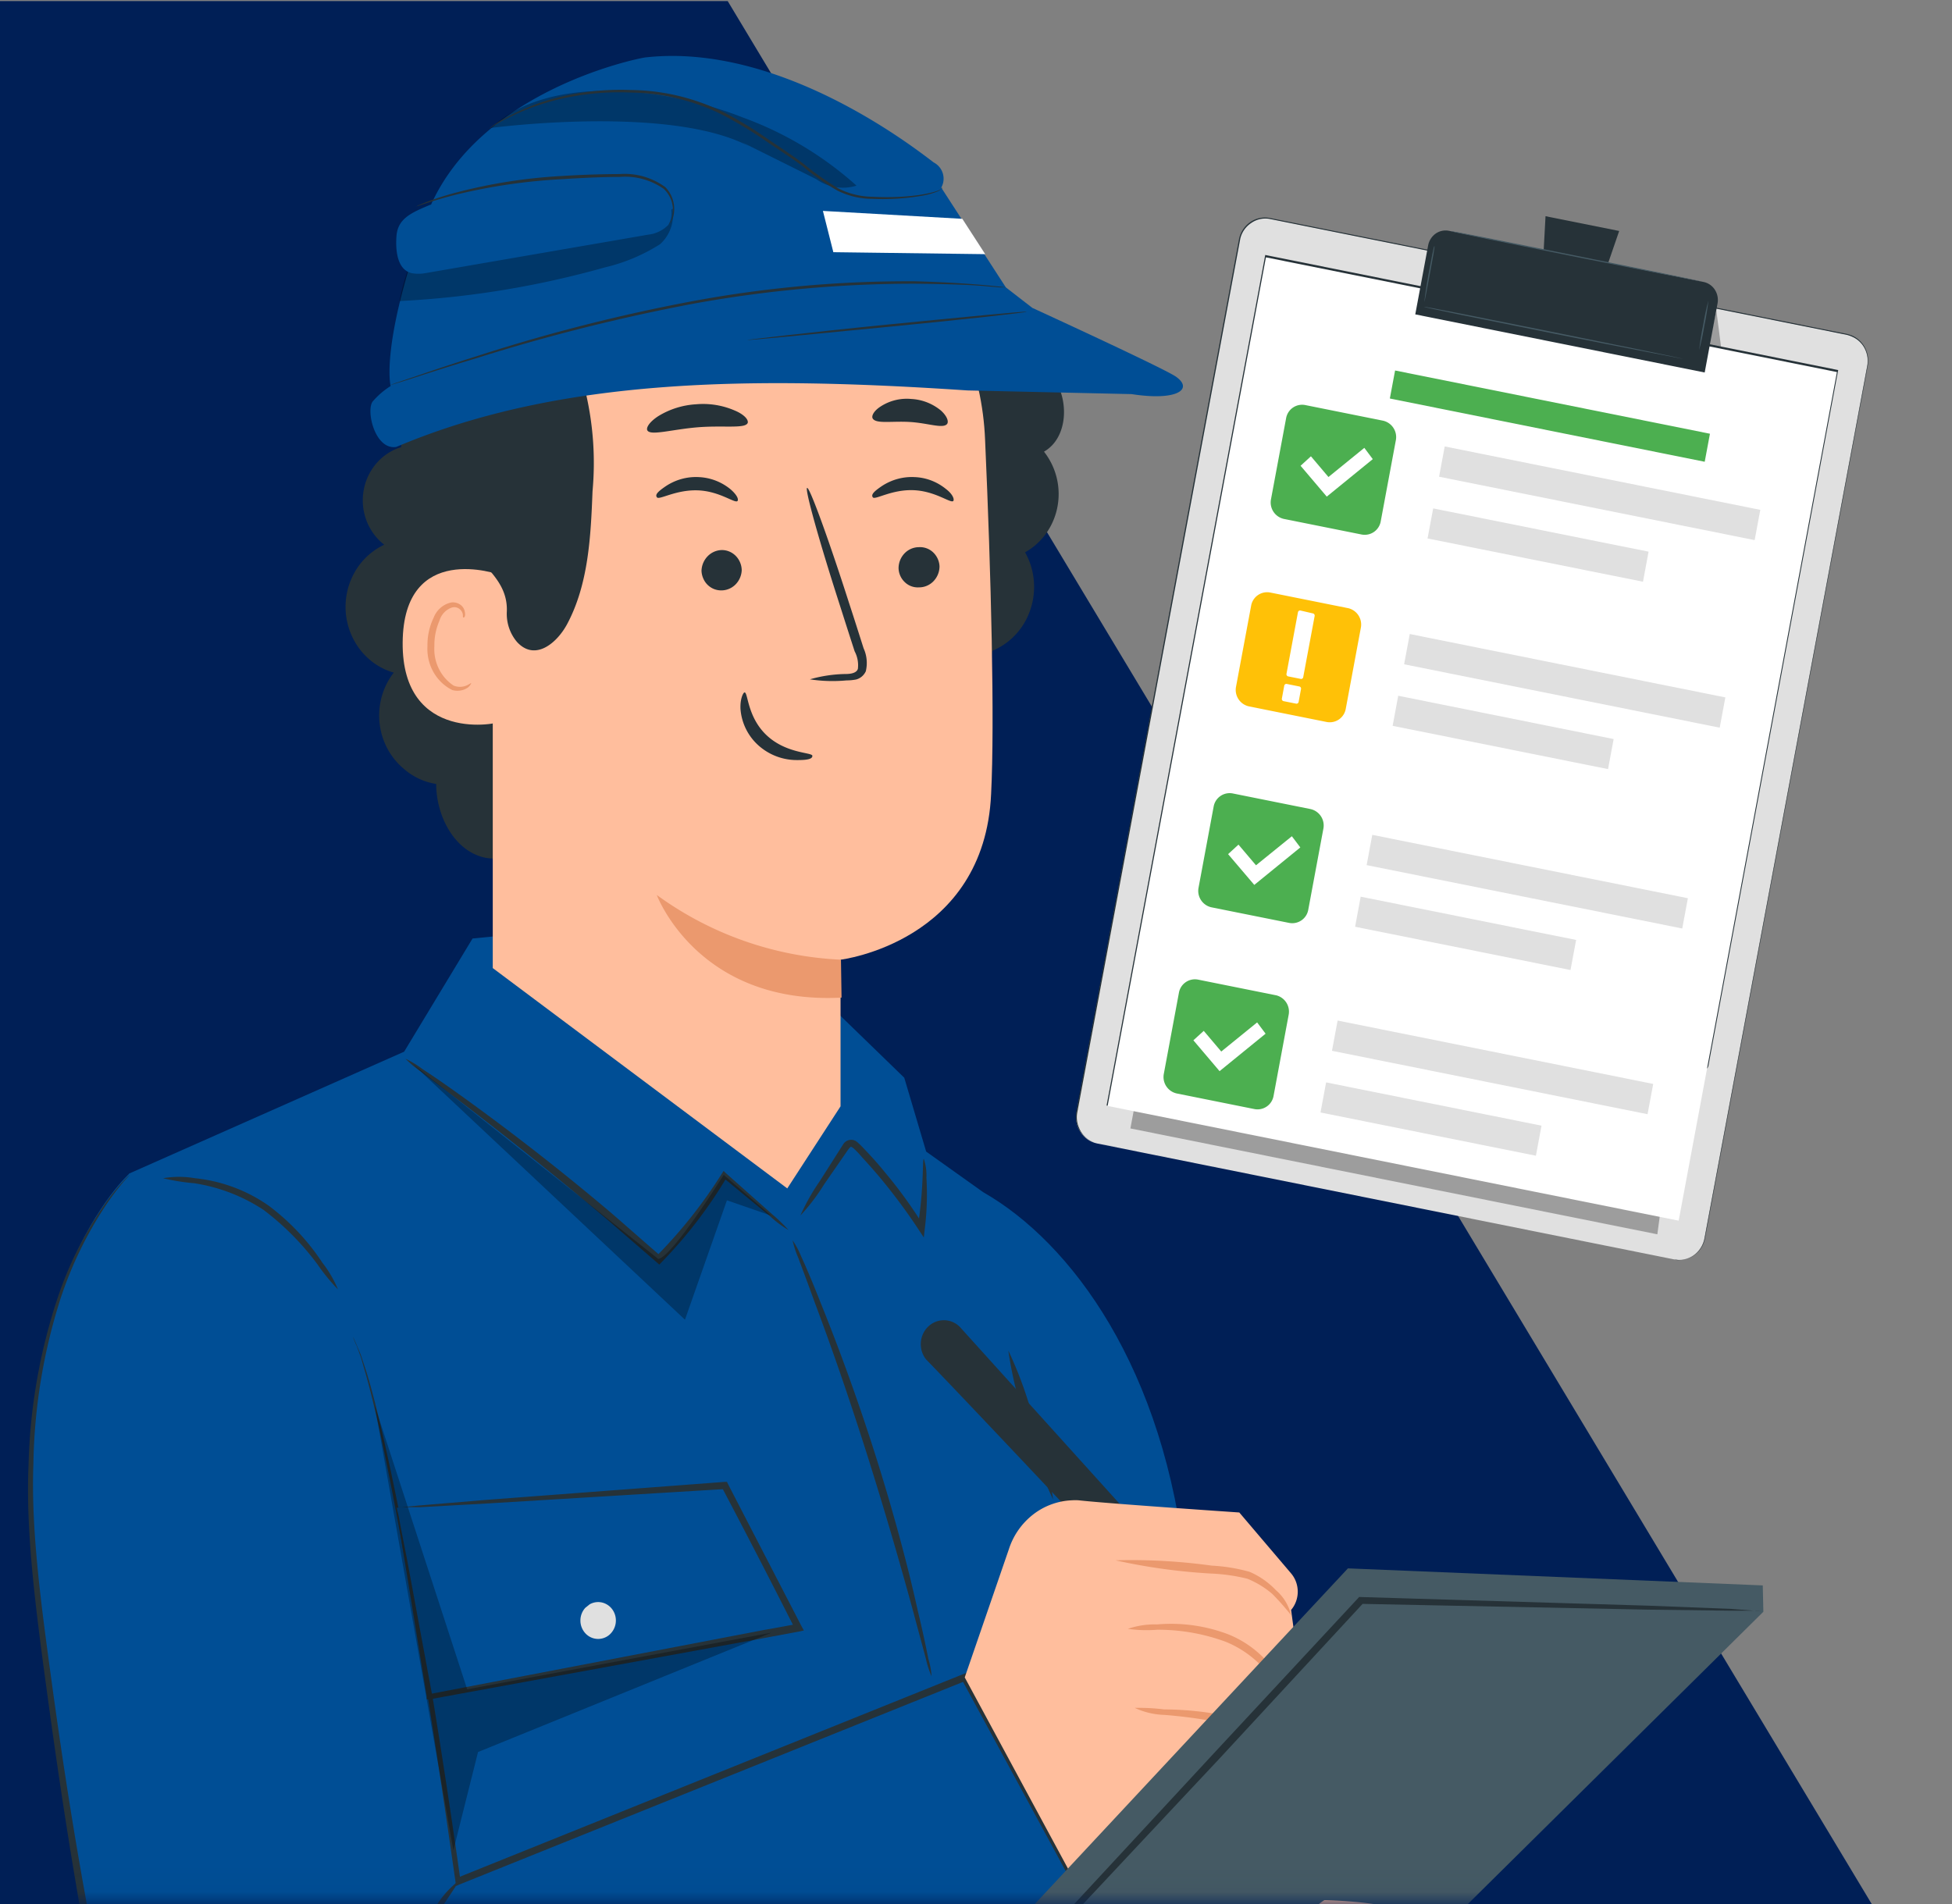 <svg xmlns="http://www.w3.org/2000/svg" width="82" height="80" fill="none"><rect width="100%" height="100%" fill="#808080" stroke="none"/><path fill="#001F56" d="M0 .046h30.57L78.628 80H0V.046Z"/><path fill="#E0E0E0" d="M77.575 14.057 53.333 9.186c-.59-.118-1.16.281-1.273.892l-6.835 36.645c-.114.611.271 1.203.86 1.321l24.242 4.871c.59.118 1.159-.281 1.273-.892l6.835-36.645c.114-.612-.271-1.203-.86-1.321Z"/><path fill="#263238" d="m70.335 52.924.08.016a1.07 1.07 0 0 0 .836-.267c.167-.15.287-.348.344-.57l.073-.393.575-3.08 2.609-13.989 3.599-19.297a1.131 1.131 0 0 0-.113-.7 1.072 1.072 0 0 0-.502-.482 1.326 1.326 0 0 0-.371-.116L53.332 9.198a1.035 1.035 0 0 0-.765.168 1.086 1.086 0 0 0-.464.66l-6.855 36.75c-.032.21-.003.423.082.615a1.1 1.1 0 0 0 .388.486c.083.054.172.098.266.13l.295.06 5.634 1.132-5.944-1.195a1.137 1.137 0 0 1-.28-.138 1.14 1.14 0 0 1-.397-.48 1.19 1.19 0 0 1-.092-.623l6.853-36.743c.069-.288.241-.538.482-.698.24-.16.531-.218.812-.162l24.121 4.846c.12.02.238.053.35.1.225.102.411.28.528.503.118.224.16.482.12.734l-3.6 19.302-2.608 13.987-.646 3.462a1.119 1.119 0 0 1-.926.844 1.036 1.036 0 0 1-.247-.005l-.104-.009Z"/><path fill="#000" d="m47.486 47.413 22.136 4.448.65-4.829.474-2.543-22.556-.847-.704 3.771ZM72.1 13.037l.213 1.652-.141.757-.567-.114.494-2.295Z" opacity=".3"/><path fill="#fff" d="m53.153 10.766-6.657 35.695 17.942 3.605 6.08 1.222 6.658-35.695-24.023-4.827Z"/><path fill="#263238" d="m71.709 44.902.395-2.119 1.115-5.981 3.953-21.193.019.028-24.038-4.83.031-.022-.002.012L46.53 46.46l-.045-.009 6.665-35.738 24.069 4.836-.01.05-3.953 21.194-1.115 5.981-.37 1.986a.322.322 0 0 1-.062.142Z"/><path fill="#263238" d="m60.865 9.697 10.698 2.15a.742.742 0 0 1 .474.325c.11.17.152.378.114.579l-.54 2.9-12.158-2.442.541-2.9a.788.788 0 0 1 .314-.493.73.73 0 0 1 .557-.119Z"/><path fill="#263238" d="m68.019 9.705-3.094-.621-.154 2.823 2.33.468.918-2.67Z"/><path fill="#455A64" d="M71.51 11.836s-2.376-.453-5.299-1.04c-2.923-.587-5.294-1.064-5.29-1.087.005-.024 2.377.449 5.3 1.036s5.291 1.075 5.288 1.091ZM59.833 12.675s.06-.53.178-1.166c.119-.636.22-1.177.246-1.172.027.005-.07.524-.193 1.183-.123.66-.216 1.158-.23 1.155ZM71.378 14.709c.039-.349.094-.695.166-1.038.057-.35.13-.699.222-1.042-.039.354-.095.705-.17 1.053-.055.346-.128.689-.218 1.027ZM70.701 15.078s-2.44-.462-5.443-1.065c-3.002-.604-5.437-1.093-5.432-1.12.005-.028 2.437.46 5.443 1.065 3.006.604 5.435 1.104 5.432 1.12Z"/><path fill="#E0E0E0" d="M73.946 21.422 60.69 18.758l-.237 1.272 13.257 2.664.237-1.272ZM69.254 23.179l-9.049-1.818-.236 1.263 9.05 1.818.235-1.263Z"/><path fill="#4CAF50" d="m58.096 17.675-3.27-.657a.683.683 0 0 0-.8.56l-.633 3.395a.707.707 0 0 0 .54.83l3.271.656a.683.683 0 0 0 .799-.56l.633-3.395a.707.707 0 0 0-.54-.829Z"/><path fill="#fff" d="m55.735 20.866-1.1-1.296.435-.398.736.87 1.507-1.225.355.474-1.933 1.575Z"/><path fill="#E0E0E0" d="m72.48 29.303-13.258-2.664-.238 1.272 13.258 2.663.237-1.271ZM67.787 31.052l-9.05-1.819-.235 1.264 9.049 1.818.236-1.263Z"/><path fill="#FFC107" d="m56.627 25.552-3.271-.657a.683.683 0 0 0-.799.56l-.633 3.395a.707.707 0 0 0 .54.829l3.27.657a.683.683 0 0 0 .8-.56l.632-3.395a.707.707 0 0 0-.54-.83Z"/><path fill="#E0E0E0" d="m70.905 37.74-13.258-2.663-.237 1.272 13.258 2.663.237-1.271ZM66.21 39.493l-9.05-1.818-.235 1.264 9.049 1.818.236-1.264ZM69.45 45.543 56.191 42.88l-.237 1.271 13.257 2.664.237-1.272ZM64.756 47.296l-9.048-1.818-.236 1.264 9.049 1.818.235-1.264Z"/><path fill="#4CAF50" d="m55.053 33.994-3.271-.657a.683.683 0 0 0-.8.56l-.632 3.395a.707.707 0 0 0 .54.83l3.27.656a.683.683 0 0 0 .799-.56l.633-3.395a.707.707 0 0 0-.54-.829Z"/><path fill="#fff" d="m52.69 37.18-1.1-1.292.436-.4.736.868 1.507-1.22.355.47-1.933 1.574Z"/><path fill="#4CAF50" d="m53.593 41.816-3.27-.657a.683.683 0 0 0-.8.56l-.632 3.395a.707.707 0 0 0 .54.829l3.27.657a.683.683 0 0 0 .8-.56l.632-3.395a.707.707 0 0 0-.54-.83Z"/><path fill="#fff" d="m51.232 45.006-1.1-1.296.435-.397.736.869 1.507-1.224.355.474-1.933 1.574Z"/><path fill="#4CAF50" d="m71.832 18.224-13.227-2.657-.22 1.177 13.227 2.658.22-1.178Z"/><path fill="#fff" d="M55.155 25.774a.088.088 0 0 1 .057.039c.013.02.018.045.014.069l-.48 2.57a.092.092 0 0 1-.037.059.085.085 0 0 1-.067.014l-.53-.106a.089.089 0 0 1-.056-.04.095.095 0 0 1-.013-.068l.482-2.587a.092.092 0 0 1 .038-.058.086.086 0 0 1 .066-.014l.526.122Zm-.572 3.069a.089.089 0 0 1 .057.039c.013.02.018.045.013.069l-.1.541a.092.092 0 0 1-.038.059.086.086 0 0 1-.067.014l-.53-.106a.088.088 0 0 1-.056-.04.094.094 0 0 1-.013-.068l.1-.542a.092.092 0 0 1 .038-.058.086.086 0 0 1 .067-.014l.529.106Z"/><mask id="a" width="82" height="80" x="0" y="0" maskUnits="userSpaceOnUse" style="mask-type:luminance"><path fill="#fff" d="M81.13 79.954H0V0h81.13v79.954Z"/></mask><g mask="url(#a)"><path fill="#004E95" d="m19.85 39.434-2.873 4.754-11.546 5.118 2.915 49.166 2.072 8.92 38.444-1.325.949-6.91v-33.17c-.87-8.51-4.827-13.795-8.507-15.894l-2.398-1.708-.92-3.103-3.39-3.29-10.837-2.949-3.909.39Z"/><path fill="#004E95" d="M5.452 49.294s-5.48 4.862-3.89 17.557c1.474 11.78 4.088 28.204 7.57 30.111 3.484 1.907 11.017.947 16.523-2.29 5.505-3.238 21.478-11.998 21.478-11.998L40.524 70.48l-21.293 8.574s-2.756-19.554-4.408-22.932"/><path fill="#263238" d="M14.824 56.159s.062.122.166.371c.05.128.124.275.191.467l.21.64c.314 1.005.684 2.56 1.091 4.479.826 3.954 1.85 9.713 2.86 16.885l-.153-.095 21.28-8.568.118-.051.067.115c2.084 3.84 4.316 7.953 6.61 12.157l.08.147-.155.109-13.649 7.64-6.7 3.775a32.168 32.168 0 0 1-3.336 1.76c-1.131.503-2.293.93-3.477 1.28-2.31.665-4.706.952-7.102.85a10.151 10.151 0 0 1-3.415-.742l-.4-.186a4.934 4.934 0 0 1-.383-.25 4.24 4.24 0 0 1-.617-.639 8.74 8.74 0 0 1-.9-1.504 34.827 34.827 0 0 1-2.133-6.366c-.536-2.124-.961-4.204-1.344-6.22-.752-4.037-1.313-7.825-1.781-11.28-.469-3.455-.876-6.616-.752-9.4.06-2.397.476-4.771 1.233-7.038a15.408 15.408 0 0 1 2.022-3.98 9.09 9.09 0 0 1 .727-.895c.089-.096.183-.186.284-.269l-.265.288c-.248.292-.48.598-.697.915A16.28 16.28 0 0 0 2.55 54.54a24.004 24.004 0 0 0-1.147 6.962c-.105 2.764.32 5.9.795 9.36.475 3.462 1.06 7.231 1.85 11.256.388 2.015.814 4.088 1.356 6.2a34.877 34.877 0 0 0 2.12 6.328c.243.514.537 1 .876 1.452.167.22.357.42.567.595.108.081.221.154.34.218l.382.179c1.058.43 2.18.67 3.316.71a21.822 21.822 0 0 0 6.966-.966 27.234 27.234 0 0 0 3.434-1.235c1.122-.505 2.195-1.132 3.298-1.747l6.695-3.717 13.655-7.646-.061.224-6.596-12.157.178.064-21.305 8.573-.13.058v-.154c-1.017-7.166-1.973-12.937-2.755-16.885-.389-1.984-.74-3.506-1.03-4.517-.074-.256-.136-.48-.197-.679l-.173-.467a3.637 3.637 0 0 1-.16-.39Z"/><path fill="#004E95" d="m16.66 63.351 13.828-.94 3.057 5.97-15.498 2.891-1.387-7.92Z"/><path fill="#263238" d="M16.661 63.357c.056.189.1.381.13.576.074.397.178.928.308 1.587.259 1.395.616 3.346 1.066 5.759l-.141-.096 13.95-2.675 1.548-.281-.117.23a401.78 401.78 0 0 0-3.083-5.97l.142.077-9.907.601-2.872.16H16.63c.082-.006.165-.006.247 0l.734-.07 2.835-.237 10-.755h.092l.043.09 3.083 5.963.105.192-.216.045-1.541.288-13.97 2.56h-.117v-.122c-.395-2.432-.715-4.415-.95-5.842-.104-.64-.184-1.177-.246-1.561a3.569 3.569 0 0 1-.068-.519ZM19.233 79.053c.087.07-1.152 1.58-2.182 3.736-1.03 2.157-1.473 4.09-1.584 4.057.015-.436.094-.868.234-1.28a15.769 15.769 0 0 1 1.06-2.93 15.21 15.21 0 0 1 1.616-2.643c.236-.358.525-.675.857-.94ZM33.122 51.68a4.448 4.448 0 0 1-.764-.57l-2.01-1.657h.191a19.097 19.097 0 0 1-2.743 3.577l-.099.103-.11-.096-2.116-1.83a170.693 170.693 0 0 0-5.942-4.78l-1.85-1.408a4.079 4.079 0 0 1-.647-.537c.254.122.495.27.721.441.456.295 1.104.743 1.899 1.319a101.26 101.26 0 0 1 6.01 4.709c.74.64 1.462 1.28 2.115 1.843h-.216a20.328 20.328 0 0 0 2.762-3.481l.074-.115.099.096 1.966 1.746c.234.198.454.412.66.64ZM38.807 48.692c.086.255.123.524.11.793.043.711.02 1.425-.067 2.131l-.043.378-.21-.32a24.605 24.605 0 0 0-1.64-2.208c-.246-.294-.499-.576-.745-.844a4.053 4.053 0 0 0-.358-.378c-.123-.083-.105-.083-.21.038l-1.023 1.479c-.29.47-.624.91-.999 1.311.229-.51.503-.996.82-1.452l.968-1.523a.403.403 0 0 1 .241-.192.388.388 0 0 1 .302.038l.067.052c.16.14.26.256.395.396.253.269.512.557.758.864.597.71 1.143 1.466 1.634 2.259l-.259.064c.277-1.715.191-2.886.259-2.886ZM14.197 54.176a8.242 8.242 0 0 1-.863-1.056 11.3 11.3 0 0 0-2.262-2.284 7.293 7.293 0 0 0-2.91-1.12 9.068 9.068 0 0 1-1.313-.211 3.953 3.953 0 0 1 1.344 0 6.565 6.565 0 0 1 3.082 1.145 9.511 9.511 0 0 1 2.269 2.406c.266.34.486.717.653 1.12ZM44.239 63.005a16.648 16.648 0 0 1-1.091-3.058 17.038 17.038 0 0 1-.79-3.2c.463.982.83 2.009 1.098 3.066.365 1.033.628 2.103.783 3.192Z"/><path fill="#E0E0E0" d="M24.587 67.555a.79.79 0 0 0-.205.523.79.79 0 0 0 .191.528.727.727 0 0 0 1.008.097.798.798 0 0 0 .172-1.036.748.748 0 0 0-.441-.33.722.722 0 0 0-.54.07"/><path fill="#000" d="m15.741 59.051 3.884 11.927 12.786-2.38-12.33 5.016-1.036 4.134-3.304-18.697ZM17.35 44.719l11.424 10.73 1.763-5.016 1.85.64-1.985-1.709s-2.17 3.468-2.75 3.532l-10.301-8.177Z" opacity=".3"/><path fill="#263238" d="M39.133 70.428c-.102-.23-.18-.47-.234-.717-.142-.537-.327-1.21-.536-1.996a170.122 170.122 0 0 0-1.918-6.533c-.801-2.54-1.59-4.786-2.207-6.424-.277-.768-.517-1.408-.709-1.92a4.116 4.116 0 0 1-.234-.723c.137.2.253.414.345.64.204.442.481 1.088.808 1.92a89.623 89.623 0 0 1 2.306 6.398c.813 2.56 1.43 4.914 1.8 6.603.203.845.351 1.542.444 2.022.074.237.12.482.135.73ZM38.967 57.183c2.164 2.24 7.639 8.075 7.639 8.075l1.467-.921-7.719-8.549a.94.94 0 0 0-1.233-.154c-.214.145-.364.37-.419.63-.054.259-.007.53.13.753a.84.84 0 0 0 .135.166Z"/><path fill="#FFBE9D" d="m40.527 70.479 1.85-5.375a3.019 3.019 0 0 1 1.016-1.465 2.844 2.844 0 0 1 1.64-.602c.093-.006.185-.006.278 0 1.103.129 6.75.512 6.75.512l2.176 2.56c.18.212.279.485.279.768 0 .282-.099.555-.279.767l.617 4.569-1.233.87.123 3.2s-1.11.767-1.59.511l-.493-.256-.734-.767-2.084 3.052-2.879 1.727-5.437-10.071Z"/><path fill="#EB996E" d="M54.239 67.868c-.247-.313-.51-.612-.79-.895a3.856 3.856 0 0 0-1.047-.64 7.67 7.67 0 0 0-1.523-.218 24.923 24.923 0 0 1-4.02-.556 24.53 24.53 0 0 1 4.05.224 7.146 7.146 0 0 1 1.591.262c.414.179.79.442 1.104.774.315.27.537.638.635 1.05ZM54.117 72.072a8.619 8.619 0 0 0-.45-1.17 4.413 4.413 0 0 0-2.176-1.92 8.204 8.204 0 0 0-2.88-.506c-.41.033-.823.02-1.232-.038a3.489 3.489 0 0 1 1.233-.186 6.767 6.767 0 0 1 3.002.423 4.374 4.374 0 0 1 2.263 2.092c.223.393.308.854.24 1.305ZM53.563 75.994a2.465 2.465 0 0 1-.296-1.28 4.367 4.367 0 0 0-.277-1.311 1.632 1.632 0 0 0-.474-.6 1.556 1.556 0 0 0-.685-.309 20.635 20.635 0 0 0-2.929-.441 3.144 3.144 0 0 1-1.233-.294c.412-.008.824.013 1.233.064 1.008.005 2.013.123 2.996.352.299.073.58.208.827.396.229.186.407.43.517.71.161.46.238.945.229 1.434.024.8.129 1.28.092 1.28Z"/><path fill="#455A64" d="M56.623 65.898 32.358 91.914l.931.979 17.391-2.028L74.076 67.72l-.025-1.107-17.428-.716Z"/><path fill="#FFBE9D" d="M55.637 79.834s2.355.05 3.12.441c.764.39 2.879 2.732 2.879 2.732s0 1.587-.617 1.65c.075.356.116.719.124 1.082.061.89.184 1.401-.98 2.157 0 0 .123 1.465-.309 1.842a8.103 8.103 0 0 1-.912.698s-1.344 1.714-2.146 1.587c-.801-.128-1.942.895-1.942.895s-4.315-1.862-3.865-2.393l1.498-1.734s-2.965-2.24-2.904-2.936c.062-.698.303-.762.303-.762s-.124-1.337.918-1.465c0 0 .795-1.651 1.59-1.715.796-.064 6.166 1.97 6.166 1.97l-2.016-1.778s-2.01-.352-1.96-.992c.048-.64 1.053-1.28 1.053-1.28Z"/><path fill="#263238" d="M73.983 67.676H72.75l-3.477-.044-12.101-.244.11-.044-6.084 6.577c-4.932 5.253-9.358 10.001-12.607 13.437l-3.847 4.057-1.042 1.081c-.12.131-.25.253-.388.365.105-.148.22-.287.345-.416l.999-1.094 3.779-4.127 12.539-13.54 6.072-6.532.043-.051h.068l12.102.364 3.47.135.962.076c.096-.011.194-.011.29 0ZM44.245 15.849a4.595 4.595 0 0 0-2.978-1.594 2.883 2.883 0 0 0-1.936.154 2.38 2.38 0 0 0-.816 1.014c-.176.41-.237.864-.176 1.309.131.884.38 1.746.74 2.56.36.817.483 1.727.351 2.616l2.207 5.458a2.831 2.831 0 0 0 1.554-1.51c.305-.697.331-1.49.074-2.208a2.842 2.842 0 0 0-.204-.441c.311-.174.586-.41.81-.694.222-.284.389-.611.49-.963a2.883 2.883 0 0 0-.505-2.573c1-.569 1.08-2.156.389-3.128ZM23.92 30.092l-.259-11.012-6.713-.32c-.413.105-.788.33-1.083.649a2.36 2.36 0 0 0-.58 1.15c-.085.431-.05.88.102 1.292.152.413.413.772.753 1.036a2.8 2.8 0 0 0-1.239 1.152 2.954 2.954 0 0 0 .245 3.282c.361.455.848.784 1.395.94-.228.294-.399.631-.501.993a2.97 2.97 0 0 0 .227 2.186c.174.331.41.623.693.86.388.34.86.562 1.363.639 0 1.28.696 2.7 1.899 3.059 1.202.358 2.62-.596 3.18-1.83a9.166 9.166 0 0 0 .518-4.076Z"/><path fill="#263238" d="M16.762 17.544s.66 9.112 1.523 11.889a28.456 28.456 0 0 0 2.75 5.758l20.473-6.584c.696-4.92 1.411-9.866 1.122-13.737l-6.541-2.412-19.327 5.086Z"/><path fill="#263238" d="M21.093 29.433a47.57 47.57 0 0 1-1.998-7.5c-.451-2.561-.282-5.2.494-7.677.123-.378 1.233-2.873 1.596-2.835.271 0-.394 2.342-.252 2.56a13.863 13.863 0 0 1 1.553 7.754 36.502 36.502 0 0 1-1.393 7.647"/><path fill="#FFBE9D" d="M35.31 46.484v-6.161s6.048-.73 6.325-6.968c.154-3.007 0-9.24-.253-14.87-.115-2.917-1.282-5.682-3.27-7.747-1.989-2.065-4.652-3.278-7.463-3.4h-.579c-6.263.122-9.666 5.76-9.37 12.222v21.115l12.372 9.258 2.238-3.449Z"/><path fill="#EB996E" d="M35.327 40.323a14.226 14.226 0 0 1-7.737-2.72s1.72 4.627 7.762 4.313l-.025-1.593Z"/><path fill="#263238" d="M39.467 23.815a.905.905 0 0 1-.264.617.84.84 0 0 1-.605.247.78.78 0 0 1-.588-.218.838.838 0 0 1-.263-.589.907.907 0 0 1 .251-.622.842.842 0 0 1 .6-.26.801.801 0 0 1 .593.21.864.864 0 0 1 .276.583v.032ZM40.046 21.05c-.111.11-.74-.415-1.665-.454-.925-.038-1.621.423-1.714.301-.092-.121.068-.262.376-.473.41-.27.89-.403 1.375-.378.48.017.942.192 1.32.5.27.204.363.422.308.505ZM31.158 23.968a.904.904 0 0 1-.259.588.842.842 0 0 1-.892.198.823.823 0 0 1-.463-.447.883.883 0 0 1-.075-.326.918.918 0 0 1 .263-.615.853.853 0 0 1 .6-.255c.216.002.422.09.576.246a.88.88 0 0 1 .25.592v.02ZM30.982 21.05c-.11.116-.746-.415-1.67-.447-.925-.032-1.616.416-1.714.294-.099-.121.068-.262.376-.473.41-.27.89-.403 1.375-.378.48.019.944.193 1.325.5.271.23.364.422.308.505ZM34.022 28.543c.492-.142 1-.217 1.51-.224.228 0 .457-.05.506-.217a1.248 1.248 0 0 0-.136-.736c-.197-.608-.4-1.241-.616-1.92-.87-2.693-1.486-4.907-1.381-4.946.105-.038.894 2.125 1.757 4.819.21.64.413 1.28.616 1.92.138.3.17.642.093.965a.638.638 0 0 1-.166.22.608.608 0 0 1-.241.126 2.081 2.081 0 0 1-.4.038 6.266 6.266 0 0 1-1.542-.045ZM31.279 29.093c.148 0 .11 1.043.937 1.811.826.768 1.905.704 1.91.851.007.147-.246.186-.702.18a2.416 2.416 0 0 1-1.59-.64 2.284 2.284 0 0 1-.728-1.517c-.018-.448.13-.697.173-.684ZM31.41 17.768c-.098.256-1.023.096-2.108.186-1.084.09-1.978.365-2.108.128-.061-.115.093-.358.456-.595a3.405 3.405 0 0 1 1.585-.5 3.339 3.339 0 0 1 1.633.263c.37.154.58.371.543.518ZM39.786 17.813c-.172.212-.801-.038-1.566-.083-.764-.045-1.417.09-1.56-.147-.06-.109.05-.326.346-.512a2.017 2.017 0 0 1 1.282-.307c.45.024.88.192 1.233.48.265.237.34.467.265.57Z"/><path fill="#FFBE9D" d="M21.027 24.167c-.098-.052-4.08-1.44-4.112 2.834-.03 4.274 4.106 3.417 4.118 3.302.013-.115-.006-6.136-.006-6.136Z"/><path fill="#EB996E" d="M19.789 28.697a1.48 1.48 0 0 1-.198.109.71.71 0 0 1-.536 0 1.794 1.794 0 0 1-.623-.714 1.874 1.874 0 0 1-.184-.943 2.544 2.544 0 0 1 .21-1.063.851.851 0 0 1 .2-.35.81.81 0 0 1 .335-.213.357.357 0 0 1 .25.026c.077.039.14.105.176.186.055.115 0 .204.05.21.048.007.092-.07.055-.249a.445.445 0 0 0-.16-.269.546.546 0 0 0-.395-.115.996.996 0 0 0-.455.22 1.049 1.049 0 0 0-.297.42 2.64 2.64 0 0 0-.26 1.19c-.023.38.063.76.247 1.088.185.33.46.595.79.761a.774.774 0 0 0 .659-.102c.123-.102.148-.192.136-.192Z"/><path fill="#263238" d="M38.75 11.408c.671-.377-1.332-2.617-2.972-3.384-2.466-1.159-6.251-1.875-8.538-1.197-2.744.813-5.018 2.233-6.393 4.83a17.321 17.321 0 0 0-1.806 8.581c-.02.912.192 1.813.616 2.61.573.941 1.683 1.536 1.634 2.842-.026.468.127.927.425 1.28.758.831 1.677.05 2.102-.736.9-1.677.999-3.673 1.073-5.593a13.013 13.013 0 0 0-.265-4.056c-.204-.717-.524-1.382-.69-2.112a2.652 2.652 0 0 1 .29-2.13c.101-.12.213-.232.332-.333a4.25 4.25 0 0 1 2.003-.992 4.166 4.166 0 0 1 2.214.173c2.324.819 6.282 2.098 7.311 1.247a6.533 6.533 0 0 0 1.85-1.919l.813.89Z"/><path fill="#004E95" d="M27.118 2.412c-.29.032-7.33 1.427-9.247 6.77-1.917 5.342-1.461 7.038-1.461 7.038-.278.174-.53.39-.746.64-.302.345.068 2.054.98 1.92 6.917-2.931 15.005-2.976 24-2.375l6.892.154c1.923.3 2.62-.211 1.85-.742-.617-.403-6.018-2.88-6.018-2.88l-1.115-.863-2.713-4.191a.767.767 0 0 0-.314-1.056c-.672-.5-6.38-5.055-12.108-4.415Z"/><path fill="#263238" d="M42.253 12.074h-.27l-.734-.064c-.672-.051-1.634-.077-2.83-.09-3.1 0-6.194.279-9.247.832a79.086 79.086 0 0 0-9.112 2.284c-1.153.346-2.071.64-2.712.851l-.734.23-.265.078.253-.096.746-.25c.616-.211 1.553-.531 2.7-.89a72.909 72.909 0 0 1 9.074-2.31 49.34 49.34 0 0 1 9.31-.831c2.391.064 3.821.256 3.821.256Z"/><path fill="#000" d="M20.63 5.375s7.57-1.005 10.886.8l-.382-.218 3.163 1.574a1.916 1.916 0 0 0 1.683.269 14.64 14.64 0 0 0-4.766-2.86c-3.144-1.248-8.131-1.888-10.585.435Z" opacity=".3"/><path fill="#263238" d="M20.523 5.413c.216-.169.448-.317.69-.442a9.204 9.204 0 0 1 2.047-.831 10.888 10.888 0 0 1 3.243-.359 9.022 9.022 0 0 1 3.884.928c.62.32 1.218.682 1.794 1.081.554.384 1.103.73 1.602 1.114.453.372.931.71 1.43 1.01.452.23.947.35 1.45.353 1.849.096 2.995-.27 2.922-.39a.381.381 0 0 1-.155.147 3.047 3.047 0 0 1-.58.179 9.701 9.701 0 0 1-2.194.153c-.514 0-1.022-.12-1.486-.352a9.95 9.95 0 0 1-1.448-1.017c-.493-.371-1.048-.717-1.603-1.1a17.437 17.437 0 0 0-1.782-1.07 8.97 8.97 0 0 0-3.834-.927c-1.085-.05-2.17.063-3.224.333a9.847 9.847 0 0 0-2.571 1.081l-.185.109Z"/><path fill="#000" d="M17.12 11.408a16.075 16.075 0 0 0 3.736-.544c1.436-.275 2.86-.48 4.315-.825 1.08-.256 2.355-.486 3.083-1.28.043.277.017.56-.075.824-.093.264-.25.498-.455.68-.717.454-1.5.782-2.318.973a38.804 38.804 0 0 1-8.625 1.413c.084-.434.2-.862.345-1.28" opacity=".3"/><path fill="#004E95" d="M18.101 8.593c-.863.358-1.399.601-1.448 1.35-.043.64.055 1.408.653 1.536.182.032.367.032.549 0l9.377-1.62c.317-.034.614-.178.844-.409.12-.207.16-.452.114-.689a.978.978 0 0 0-.36-.59 2.475 2.475 0 0 0-1.418-.384 30.058 30.058 0 0 0-8.31.857"/><path fill="#263238" d="M27.96 9.585a.958.958 0 0 0 .265-.416c.06-.219.06-.45-.001-.67a1.216 1.216 0 0 0-.344-.565 2.83 2.83 0 0 0-1.85-.5c-.745 0-1.572.04-2.465.097-1.475.078-2.94.293-4.377.64-.543.134-.987.275-1.289.37l-.351.116-.124.038a.243.243 0 0 0 .118-.057l.345-.14c.42-.16.848-.296 1.282-.41a22.18 22.18 0 0 1 4.39-.691 42.22 42.22 0 0 1 2.465-.084c.68-.051 1.357.14 1.918.544.162.162.28.366.338.592.059.225.057.463-.006.688a.848.848 0 0 1-.203.326l-.11.122Z"/><path fill="#fff" d="m40.426 9.194-5.857-.332.438 1.734 6.38.083-.961-1.485Z"/><path fill="#263238" d="M31.39 14.281s2.62-.32 5.857-.64 5.881-.575 5.881-.543c0 .032-2.62.326-5.868.64-3.25.313-5.87.575-5.87.543Z"/></g></svg>

